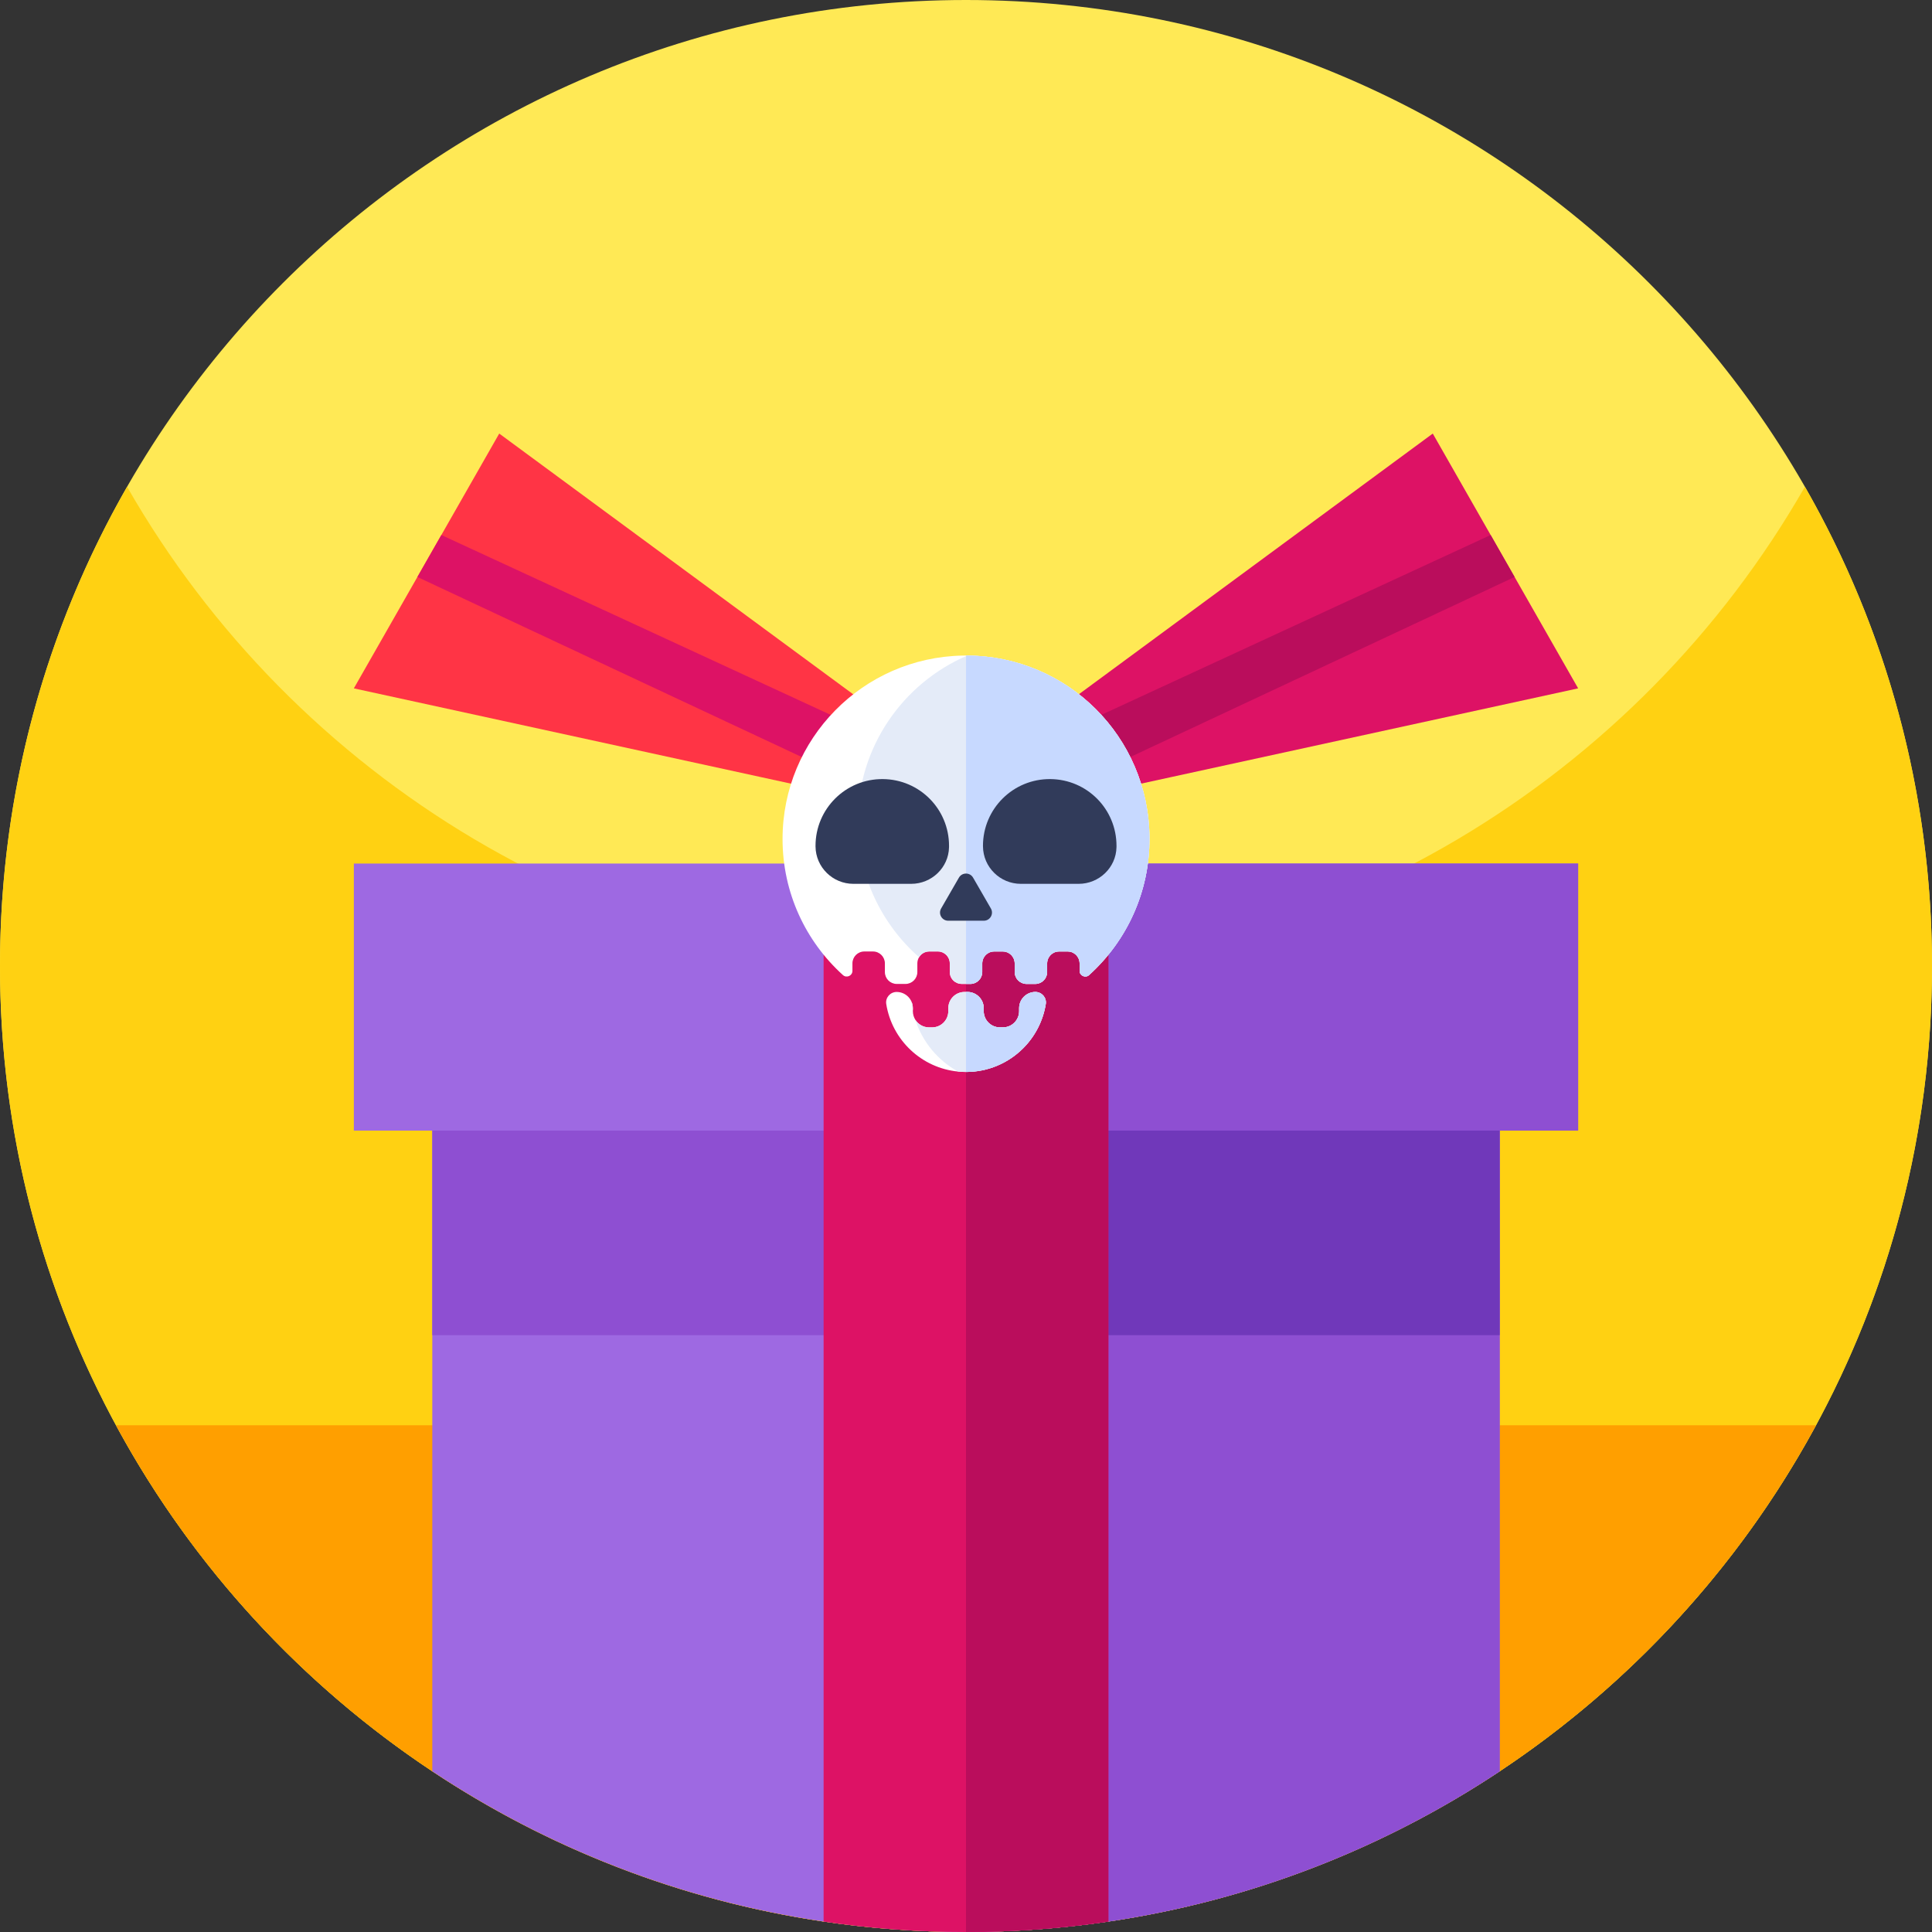 <svg height="512pt" viewBox="0 0 512 512" width="512pt" xmlns="http://www.w3.org/2000/svg"><rect x="0" y="0" width="512" height="512" fill="#333333" stroke="none"/><path d="m512 256c0 89.09-45.52 167.559-114.559 213.41 0 0-.012 0-.012.012-30.59 20.309-65.789 34.219-103.699 39.816-12.309 1.82-24.91 2.762-37.73 2.762s-25.422-.941-37.738-2.77c-37.91-5.602-73.113-19.512-103.703-39.82-69.039-45.852-114.559-124.32-114.559-213.41 0-141.379 114.621-256 256-256s256 114.621 256 256zm0 0" fill="#ffe955"/><path d="m512 256c0 26.051-3.891 51.191-11.129 74.871-32.012 104.848-129.543 181.129-244.871 181.129-104.559 0-194.488-62.699-234.23-152.551-14-31.629-21.77-66.629-21.77-103.449 0-46.219 12.25-89.57 33.68-127 44.121 77.07 127.16 129 222.32 129s178.211-51.93 222.32-129c21.43 37.43 33.68 80.781 33.68 127zm0 0" fill="#ffd112"/><path d="m30.742 377.703c7.156 13.219 15.43 25.738 24.719 37.426 46.898 59.02 119.301 96.871 200.539 96.871s153.641-37.852 200.539-96.871c9.289-11.688 17.562-24.207 24.719-37.426zm0 0" fill="#ff9f00"/><path d="m418.223 182.422-149.363 32.562-8.02 1.75c-2.668-5.914-2.172-4.809-4.84-10.719l123.699-91.117 15.34 26.887 6.344 11.121zm0 0" fill="#dd1265"/><path d="m401.383 152.906-132.523 62.078-8.02 1.75c-2.668-5.914-2.172-4.809-4.84-10.719l139.035-64.23zm0 0" fill="#ba0d5c"/><path d="m93.773 182.422 149.363 32.562 8.02 1.75c2.672-5.914 2.172-4.809 4.844-10.719l-123.699-91.117-15.34 26.887-6.348 11.121zm0 0" fill="#ff3445"/><path d="m110.613 152.906 132.523 62.078 8.02 1.75c2.672-5.914 2.172-4.809 4.844-10.719l-139.039-64.23zm0 0" fill="#dd1265"/><path d="m397.43 265.352v204.07c-30.59 20.309-65.789 34.219-103.699 39.816-12.309 1.82-24.91 2.762-37.73 2.762s-25.422-.941-37.738-2.77c-37.91-5.602-73.113-19.512-103.703-39.82v-204.059zm0 0" fill="#9e69e2"/><path d="m114.562 265.352h141.438v88.477h-141.438zm0 0" fill="#8e4fd2"/><path d="m397.441 265.352v204.059s-.012 0-.012.012c-30.59 20.309-65.789 34.219-103.699 39.816-12.309 1.82-24.91 2.762-37.73 2.762v-246.648zm0 0" fill="#8e4fd2"/><path d="m255.996 265.352h141.441v88.477h-141.441zm0 0" fill="#7038ba"/><path d="m93.773 228.848h324.449v70.773h-324.449zm0 0" fill="#9e69e2"/><path d="m255.996 228.848h162.23v70.773h-162.23zm0 0" fill="#8e4fd2"/><path d="m293.73 228.852v280.387c-12.309 1.82-24.91 2.762-37.73 2.762s-25.422-.941-37.738-2.77v-280.379zm0 0" fill="#dd1265"/><path d="m293.73 228.852v280.387c-12.309 1.82-24.91 2.762-37.73 2.762v-283.148zm0 0" fill="#ba0d5c"/><path d="m277.141 266.074c-.727 4.547-2.887 8.621-6 11.734-3.875 3.875-9.227 6.273-15.137 6.273h-.004c-.711 0-1.414-.035-2.105-.105-9.707-.945-17.512-8.375-19.031-17.902-.27-1.68 1.055-3.195 2.758-3.195 1.188 0 2.262.48 3.039 1.258.375.375.684.824.898 1.316.23.527.359 1.109.359 1.727v.789c0 .832.238 1.605.645 2.266.758 1.219 2.113 2.031 3.656 2.031h.789c2.375 0 4.301-1.926 4.301-4.297v-.789c0-2.375 1.926-4.301 4.297-4.301h.789c2.375 0 4.301 1.926 4.301 4.301v.789c0 2.371 1.926 4.297 4.297 4.297h.793c2.371 0 4.297-1.926 4.297-4.297v-.789c0-2.375 1.926-4.301 4.301-4.301 1.703 0 3.027 1.516 2.758 3.195zm0 0" fill="#fff"/><path d="m277.141 266.074c-.727 4.547-2.887 8.621-6 11.734-3.875 3.875-9.227 6.273-15.137 6.273h-.004c-.711 0-1.414-.035-2.105-.105-5.34-2.941-9.441-7.848-11.332-13.742.758 1.219 2.113 2.031 3.656 2.031h.789c2.375 0 4.301-1.926 4.301-4.297v-.789c0-2.375 1.926-4.301 4.297-4.301h.789c2.375 0 4.301 1.926 4.301 4.301v.789c0 2.371 1.926 4.297 4.297 4.297h.793c2.371 0 4.297-1.926 4.297-4.297v-.789c0-2.375 1.926-4.301 4.301-4.301 1.703 0 3.027 1.516 2.758 3.195zm0 0" fill="#e4ebf8"/><path d="m304.625 221.988c.105 14.441-6.086 27.438-15.992 36.406v.004c-.977.879-2.527.191-2.527-1.121v-1.973c0-1.738-1.41-3.152-3.152-3.152h-2.297c-1.742 0-3.152 1.414-3.152 3.152v2.301c0 1.738-1.41 3.148-3.148 3.148h-2.297c-1.742 0-3.156-1.41-3.156-3.148v-2.301c0-1.738-1.41-3.152-3.148-3.152h-2.297c-1.742 0-3.152 1.414-3.152 3.152v2.301c0 1.738-1.414 3.148-3.152 3.148h-2.297c-.352 0-.691-.059-1.008-.164-.301-.102-.582-.246-.832-.426-.797-.57-1.316-1.508-1.316-2.559v-2.301c0-1.738-1.41-3.152-3.148-3.152h-2.297c-1.145 0-2.145.609-2.695 1.52-.289.477-.457 1.035-.457 1.633v2.301c0 1.738-1.414 3.148-3.152 3.148h-2.297c-1.742 0-3.152-1.41-3.152-3.148v-2.301c0-1.738-1.41-3.152-3.152-3.152h-2.297c-1.742 0-3.152 1.414-3.152 3.152v1.977c0 1.309-1.547 1.996-2.52 1.121l-.004-.004c-9.824-8.895-15.996-21.75-15.996-36.043 0-26.551 21.281-48.133 47.715-48.621.305-.004.609-.008.91-.008.117 0 .23 0 .344.004 26.574.176 48.078 21.523 48.277 48.258zm0 0" fill="#fff"/><path d="m304.625 221.988c.105 14.441-6.086 27.438-15.992 36.406v.004c-.977.879-2.527.191-2.527-1.121v-1.973c0-1.738-1.41-3.152-3.152-3.152h-2.297c-1.742 0-3.152 1.414-3.152 3.152v2.301c0 1.738-1.41 3.148-3.148 3.148h-2.297c-1.742 0-3.156-1.41-3.156-3.148v-2.301c0-1.738-1.41-3.152-3.148-3.152h-2.297c-1.742 0-3.152 1.414-3.152 3.152v2.301c0 1.738-1.414 3.148-3.152 3.148h-2.297c-.352 0-.691-.059-1.008-.164-.277-.141-.559-.281-.832-.426-.797-.57-1.316-1.508-1.316-2.559v-2.301c0-1.738-1.41-3.152-3.148-3.152h-2.297c-1.145 0-2.145.609-2.695 1.52-9.965-8.77-16.254-21.617-16.254-35.934 0-19.75 11.965-36.703 29.043-44.008 26.574.176 48.078 21.523 48.277 48.258zm0 0" fill="#e4ebf8"/><path d="m304.625 221.988c.105 14.441-6.086 27.438-15.992 36.406v.004c-.977.879-2.527.191-2.527-1.121v-1.973c0-1.738-1.41-3.152-3.152-3.152h-2.297c-1.742 0-3.152 1.414-3.152 3.152v2.301c0 1.738-1.41 3.148-3.148 3.148h-2.297c-1.742 0-3.156-1.41-3.156-3.148v-2.301c0-1.738-1.41-3.152-3.148-3.152h-2.297c-1.742 0-3.152 1.414-3.152 3.152v2.301c0 1.738-1.414 3.148-3.152 3.148h-1.152v-87.027c26.734-.004 48.426 21.414 48.625 48.262zm0 0" fill="#c7d9ff"/><g fill="#313b5a"><path d="m254.125 232.582-4.715 8.172c-.836 1.441.207 3.246 1.871 3.246h9.438c1.664 0 2.707-1.805 1.875-3.246l-4.719-8.172c-.832-1.441-2.914-1.441-3.75 0zm0 0"/><path d="m251.5 224.539c.004-.125.004-.254.004-.383 0-9.734-7.793-17.602-17.527-17.691-9.848-.09-17.855 7.867-17.855 17.691v.164c.051 5.492 4.543 9.906 10.035 9.906h15.316c5.406 0 9.914-4.281 10.027-9.688zm0 0"/><path d="m295.879 224.539c.004-.125.004-.254.004-.383 0-9.734-7.793-17.602-17.527-17.691-9.848-.09-17.859 7.867-17.859 17.691 0 .055 0 .109.004.164.051 5.492 4.543 9.906 10.035 9.906h15.316c5.402 0 9.91-4.281 10.027-9.688zm0 0"/></g><path d="m277.141 266.074c-.727 4.547-2.887 8.621-6 11.734-3.875 3.875-9.227 6.273-15.137 6.273h-.004v-21.203h.395c2.375 0 4.301 1.926 4.301 4.301v.789c0 2.371 1.926 4.297 4.297 4.297h.789c2.375 0 4.301-1.926 4.301-4.297v-.789c0-2.375 1.926-4.301 4.301-4.301 1.703 0 3.027 1.516 2.758 3.195zm0 0" fill="#c7d9ff"/><path d="m241.559 265.449c.23.531.359 1.113.359 1.727v.598c-.156-.762-.277-1.535-.359-2.324zm0 0" fill="#e4ebf8"/></svg>